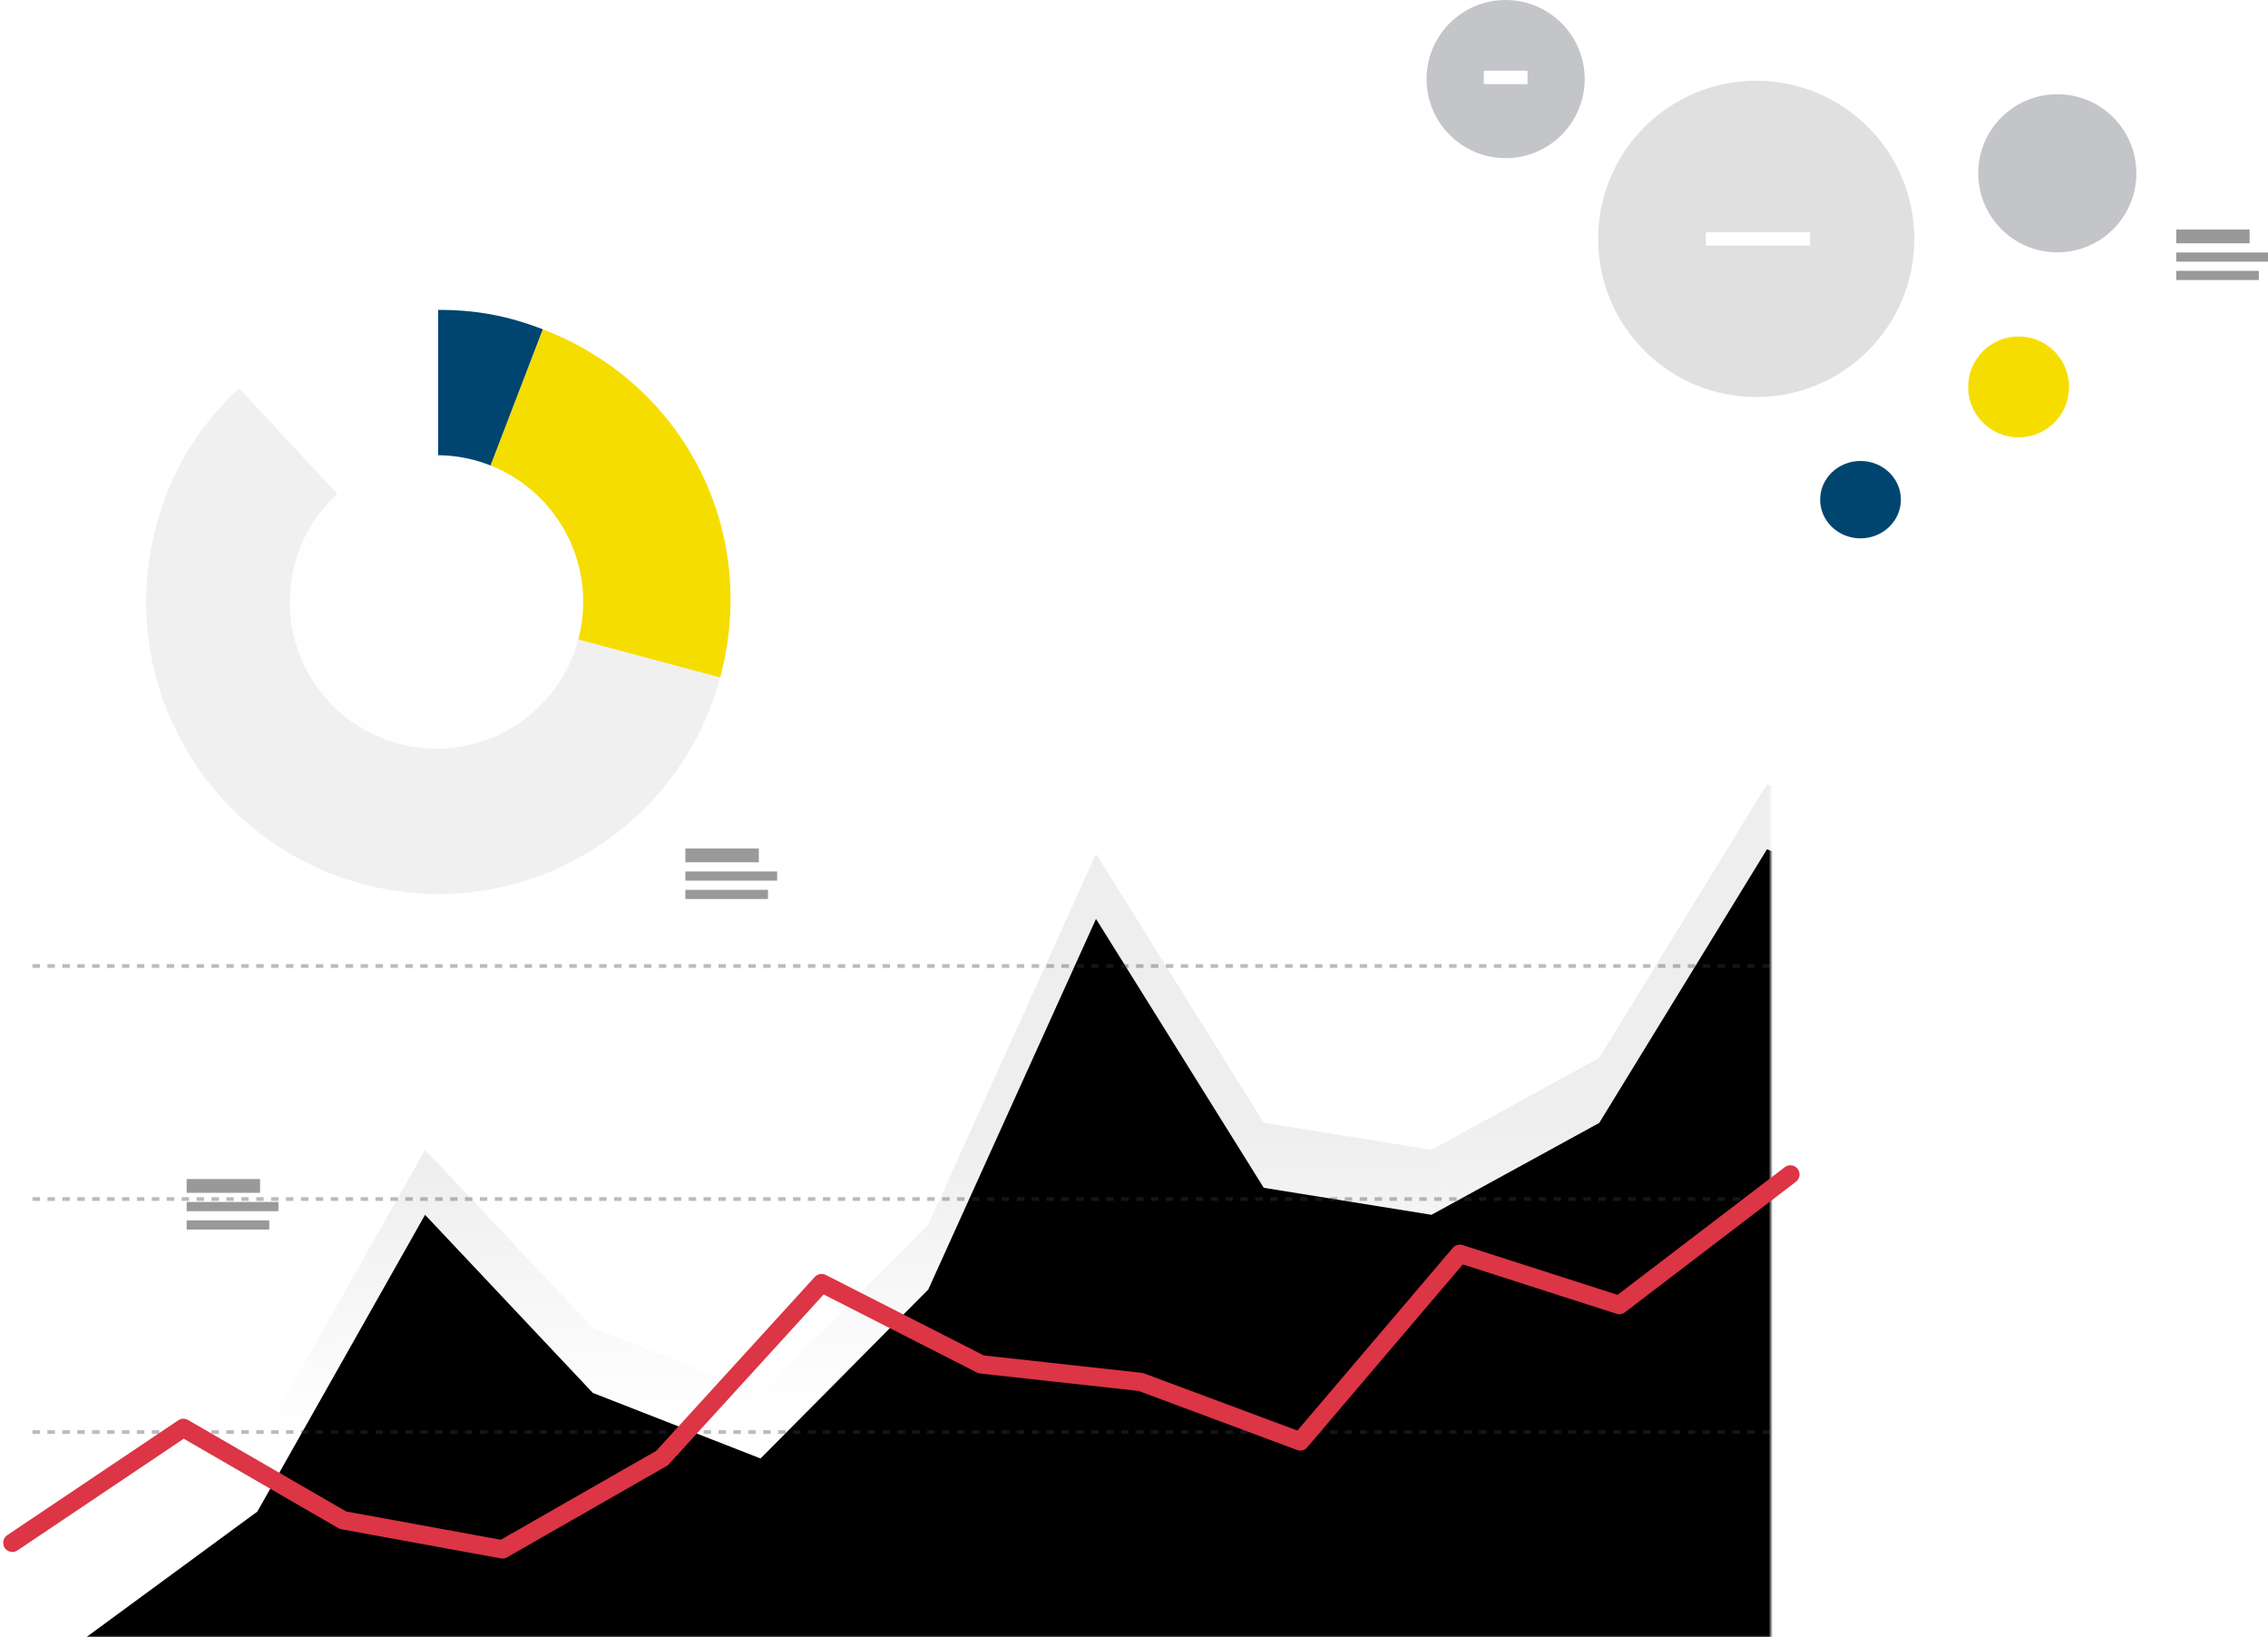 <?xml version="1.0" encoding="UTF-8"?><svg width="593px" height="428px" viewBox="0 0 593 428" xmlns="http://www.w3.org/2000/svg" xmlns:xlink="http://www.w3.org/1999/xlink"><defs><path id="a" d="M0 0h455v367H0z"/><path id="d" d="M36.425 222.94l67.858-49.81 43.857-77.584 43.857 46.555 43.857 17.142 43.857-44.172L323.568 18.2l43.857 70.288 43.857 7.059L455.14 71.53 498.997 0l29.52 11.46v242.845H35.619z"/><linearGradient x1="50%" y1="36.69%" x2="52.341%" y2="63.509%" id="c"><stop stop-color="#EEE" offset="0%"/><stop stop-color="#EEE" stop-opacity="0" offset="100%"/></linearGradient><filter x="-5.2%" y="-10.0%" width="110.3%" height="120.1%" filterUnits="objectBoundingBox" id="e"><feGaussianBlur stdDeviation="17" in="SourceAlpha" result="shadowBlurInner1"/><feOffset dy="17" in="shadowBlurInner1" result="shadowOffsetInner1"/><feComposite in="shadowOffsetInner1" in2="SourceAlpha" operator="arithmetic" k2="-1" k3="1" result="shadowInnerInner1"/><feColorMatrix values="0 0 0 0 0.933 0 0 0 0 0.933 0 0 0 0 0.933 0 0 0 1 0" in="shadowInnerInner1"/></filter></defs><g fill="none" fill-rule="evenodd"><g transform="translate(8 61)"><mask id="b" fill="#fff"><use xlink:href="#a"/></mask><g mask="url(#b)"><g transform="translate(-45 144)"><use fill="url(#c)" style="mix-blend-mode:multiply" xlink:href="#d"/><use fill="#000" filter="url(#e)" xlink:href="#d"/></g><path stroke-opacity="0.35" stroke="#373E4B" stroke-width="0.975" stroke-linecap="square" stroke-dasharray="0.975,2.924" d="M454.248 313.337H-34.397M454.248 252.425H-34.397M454.248 191.512H-34.397"/></g></g><path stroke="#DC3545" stroke-width="4.8" style="mix-blend-mode:multiply" stroke-linecap="round" stroke-linejoin="round" d="M3.236 403.282l44.716-30.029L89.67 397.38 131.385 405l41.717-23.862 41.716-45.737 41.717 21.245 41.716 4.59 41.717 15.54 41.716-49.035 41.716 13.397L468.117 307"/><g transform="translate(373)"><circle fill-opacity="0.3" fill="#373E4B" cx="20.669" cy="20.669" r="20.669"/><circle fill="#E0E0E0" cx="86.193" cy="62.446" r="41.337"/><path fill="#FFF" d="M73 60.687h27.265v3.518H73zM14.952 18.47h11.434v3.518H14.952z"/><circle fill="#C3C5C9" cx="164.91" cy="45.295" r="20.669"/><ellipse fill="#004570" cx="113.458" cy="130.609" rx="10.554" ry="10.114"/><circle fill="#F6DD00" cx="154.795" cy="101.145" r="13.193"/></g><path d="M114.562 157.341l73.74 19.759c-10.912 40.725-52.773 64.894-93.498 53.98-40.725-10.912-64.894-52.772-53.981-93.497 3.84-14.336 10.821-25.953 21.675-36.074l52.064 55.832z" fill="#F0F0F0"/><path d="M114.562 157.341l27.359-71.27c37.04 14.218 56.65 52.706 46.381 91.029l-73.74-19.759z" fill="#F6DD00"/><path d="M114.562 157.341V81c9.909 0 18.109 1.52 27.359 5.07l-27.359 71.271z" fill="#004570"/><path d="M114.123 118.98c-21.187 0-38.362 17.174-38.362 38.361 0 21.187 17.175 38.362 38.362 38.362s38.362-17.175 38.362-38.362-17.175-38.361-38.362-38.361" fill="#FEFEFE"/><g fill="#999"><path d="M48.8 316.6h24v-2.4h-24zM48.8 311.8H68v-3.6H48.8zM48.8 321.4h21.6V319H48.8z"/></g><g style="mix-blend-mode:multiply" fill="#999"><path d="M179.2 230.2h24v-2.4h-24zM179.2 225.4h19.2v-3.6h-19.2zM179.2 235h21.6v-2.4h-21.6z"/></g><g style="mix-blend-mode:multiply" fill="#999"><path d="M569 68.4h24V66h-24zM569 63.6h19.2V60H569zM569 73.2h21.6v-2.4H569z"/></g></g></svg>